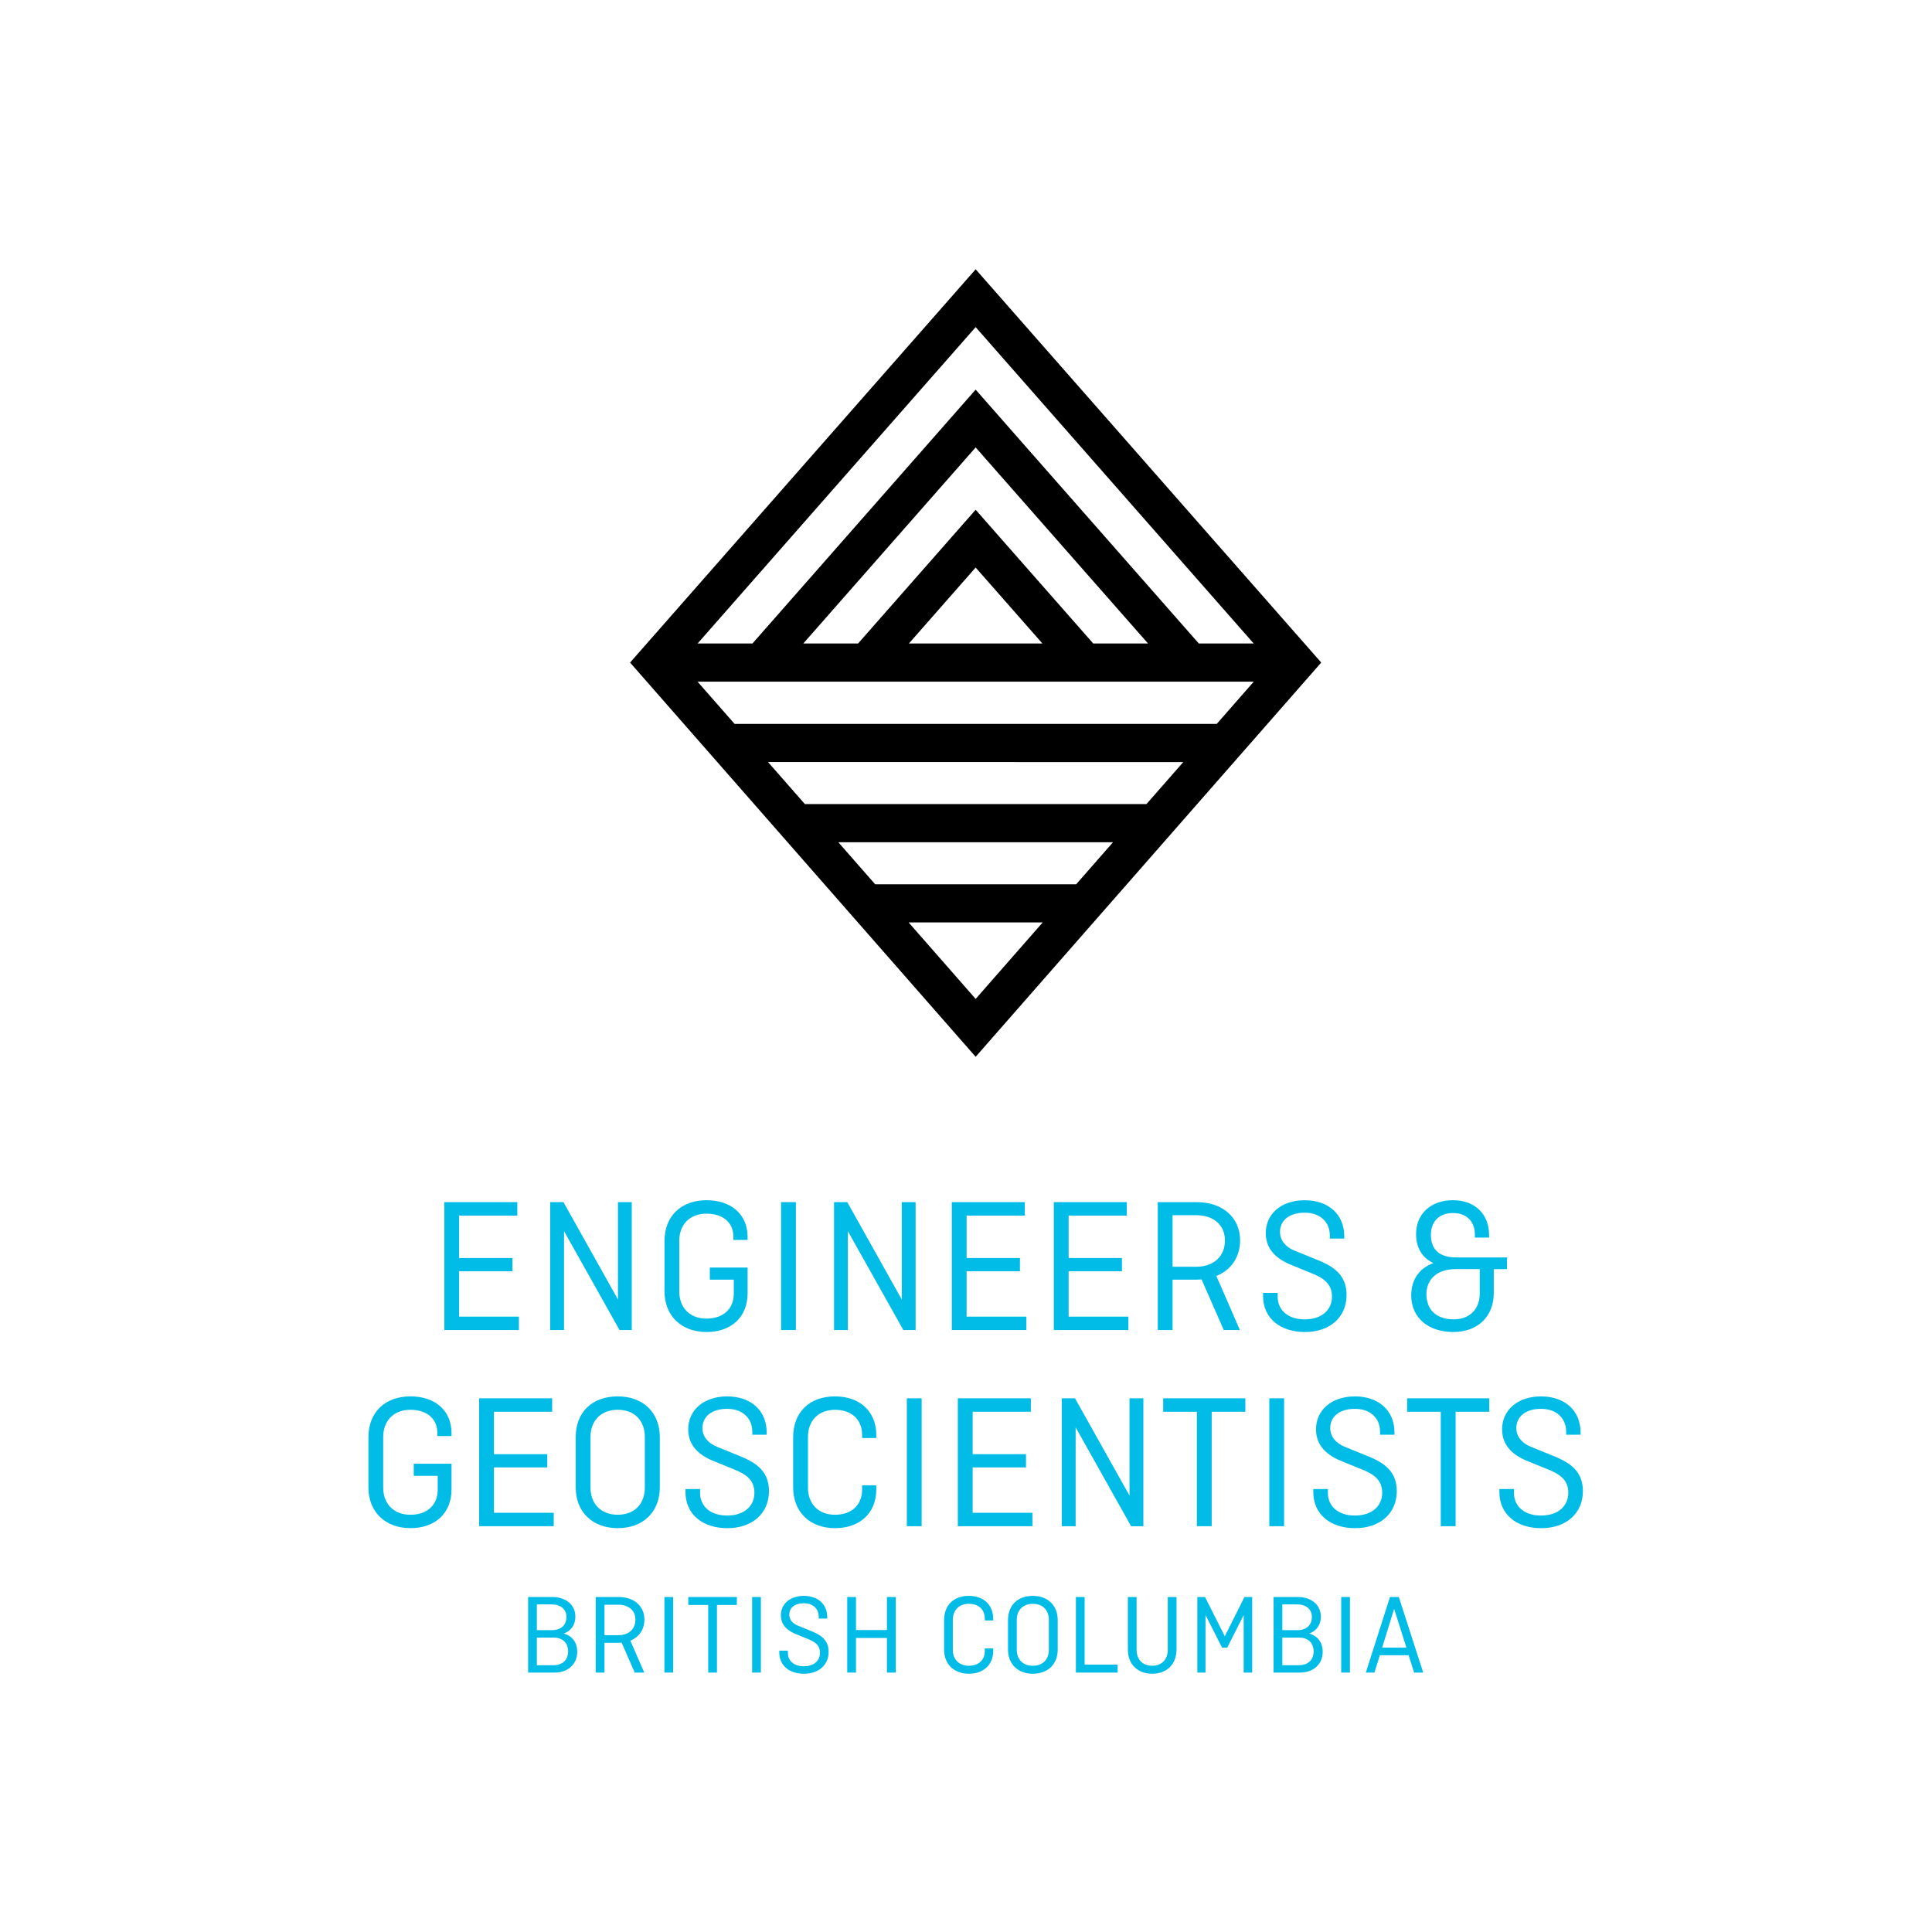<?xml version="1.0" encoding="utf-8"?>
<!-- Generator: Adobe Illustrator 15.1.0, SVG Export Plug-In . SVG Version: 6.00 Build 0)  -->
<!DOCTYPE svg PUBLIC "-//W3C//DTD SVG 1.1//EN" "http://www.w3.org/Graphics/SVG/1.1/DTD/svg11.dtd">
<svg version="1.1" id="Layer_1" xmlns="http://www.w3.org/2000/svg" xmlns:xlink="http://www.w3.org/1999/xlink" x="0px" y="0px"
	 width="200px" height="200px" viewBox="0 0 200 200" enable-background="new 0 0 200 200" xml:space="preserve">
<g>
	<g>
		<polygon fill="#00BCE7" points="47.528,131.602 47.528,136.297 53.714,136.297 53.714,137.686 45.995,137.686 45.995,124.444 
			53.552,124.444 53.552,125.837 47.528,125.837 47.528,130.231 53.049,130.231 53.049,131.602 		"/>
		<polygon fill="#00BCE7" points="65.401,137.686 64.132,137.686 58.389,127.447 58.389,137.686 56.959,137.686 56.959,124.444 
			58.329,124.444 63.971,134.523 63.971,124.444 65.401,124.444 		"/>
		<path fill="#00BCE7" d="M73.483,131.217h3.908v2.659c0,2.479-1.712,4.014-4.252,4.014c-2.557,0-4.351-1.634-4.351-4.232v-5.181
			c0-2.599,1.733-4.231,4.351-4.231c2.54,0,4.252,1.451,4.252,3.809v0.302h-1.47v-0.341c0-1.371-0.988-2.378-2.782-2.378
			c-1.792,0-2.82,1.188-2.82,2.8v5.262c0,1.61,1.028,2.8,2.82,2.8c1.816,0,2.823-1.087,2.823-2.578v-1.451h-2.479V131.217z"/>
		<rect x="80.858" y="124.444" fill="#00BCE7" width="1.531" height="13.241"/>
		<polygon fill="#00BCE7" points="94.783,137.686 93.514,137.686 87.769,127.447 87.769,137.686 86.339,137.686 86.339,124.444 
			87.709,124.444 93.351,134.523 93.351,124.444 94.783,124.444 		"/>
		<polygon fill="#00BCE7" points="100.062,131.602 100.062,136.297 106.249,136.297 106.249,137.686 98.531,137.686 98.531,124.444 
			106.087,124.444 106.087,125.837 100.062,125.837 100.062,130.231 105.583,130.231 105.583,131.602 		"/>
		<polygon fill="#00BCE7" points="110.623,131.602 110.623,136.297 116.81,136.297 116.81,137.686 109.089,137.686 109.089,124.444 
			116.646,124.444 116.646,125.837 110.623,125.837 110.623,130.231 116.144,130.231 116.144,131.602 		"/>
		<path fill="#00BCE7" d="M126.683,137.686l-2.297-5.239c-0.181,0-0.362,0.022-0.544,0.022h-2.459v5.217h-1.532v-13.238h4.073
			c2.577,0,4.45,1.552,4.45,3.948c0,1.773-0.966,3.104-2.458,3.688l2.439,5.602H126.683z M121.383,125.796v5.34h2.418
			c1.855,0,3.002-1.089,3.002-2.719c0-1.592-1.146-2.621-3.002-2.621H121.383z"/>
		<path fill="#00BCE7" d="M137.664,128.215v-0.322c0-1.33-0.947-2.356-2.599-2.356c-1.634,0-2.559,0.826-2.559,1.993
			c0,0.929,0.645,1.592,1.51,1.937l2.178,0.885c1.511,0.604,3.203,1.412,3.203,3.688c0,2.339-1.752,3.851-4.31,3.851
			c-2.562,0-4.336-1.433-4.336-3.729v-0.321h1.514v0.399c0,1.352,1.025,2.34,2.8,2.34c1.792,0,2.821-1.008,2.821-2.358
			c0-1.429-1.029-1.995-2.255-2.478l-1.878-0.766c-1.488-0.585-2.721-1.552-2.721-3.326c0-1.995,1.613-3.405,4.032-3.405
			c2.418,0,4.092,1.429,4.092,3.728v0.242H137.664z"/>
		<path fill="#00BCE7" d="M156.005,131.379h-1.371v2.479c0,2.439-1.673,4.032-4.191,4.032c-2.58,0-4.354-1.474-4.354-3.792
			c0-1.61,0.804-2.8,2.296-3.344c-1.188-0.562-1.793-1.61-1.793-3.003c0-2.096,1.533-3.506,3.81-3.506
			c2.278,0,3.748,1.433,3.748,3.606v0.264h-1.47v-0.322c0-1.271-0.788-2.22-2.258-2.22c-1.493,0-2.297,0.93-2.297,2.259
			c0,1.33,0.685,2.337,2.619,2.337h5.261V131.379z M153.184,133.897v-2.519h-2.501c-2.176,0-3.021,1.312-3.021,2.579
			c0,1.595,0.985,2.62,2.819,2.62C152.213,136.578,153.184,135.449,153.184,133.897"/>
		<path fill="#00BCE7" d="M42.833,151.524h3.909v2.659c0,2.48-1.713,4.011-4.251,4.011c-2.561,0-4.353-1.634-4.353-4.23v-5.18
			c0-2.6,1.732-4.231,4.353-4.231c2.538,0,4.251,1.452,4.251,3.809v0.301h-1.47v-0.344c0-1.367-0.989-2.377-2.781-2.377
			c-1.794,0-2.822,1.188-2.822,2.803v5.259c0,1.613,1.027,2.802,2.822,2.802c1.812,0,2.821-1.088,2.821-2.58v-1.448h-2.479V151.524z
			"/>
		<polygon fill="#00BCE7" points="51.134,151.906 51.134,156.604 57.322,156.604 57.322,157.993 49.603,157.993 49.603,144.752 
			57.159,144.752 57.159,146.144 51.134,146.144 51.134,150.536 56.655,150.536 56.655,151.906 		"/>
		<path fill="#00BCE7" d="M68.304,153.962c0,2.599-1.775,4.232-4.354,4.232c-2.579,0-4.353-1.634-4.353-4.232v-5.178
			c0-2.6,1.694-4.231,4.353-4.231c2.58,0,4.354,1.632,4.354,4.231V153.962z M61.128,154.003c0,1.613,1.028,2.802,2.821,2.802
			c1.794,0,2.803-1.188,2.803-2.802v-5.259c0-1.614-1.009-2.803-2.803-2.803c-1.793,0-2.821,1.188-2.821,2.803V154.003z"/>
		<path fill="#00BCE7" d="M77.876,148.521V148.2c0-1.33-0.946-2.358-2.6-2.358c-1.633,0-2.56,0.825-2.56,1.995
			c0,0.925,0.646,1.591,1.512,1.936l2.175,0.886c1.512,0.604,3.203,1.411,3.203,3.688c0,2.337-1.751,3.849-4.31,3.849
			c-2.56,0-4.334-1.431-4.334-3.729v-0.322h1.511v0.404c0,1.351,1.029,2.339,2.803,2.339c1.794,0,2.821-1.01,2.821-2.359
			c0-1.432-1.027-1.995-2.257-2.479l-1.875-0.763c-1.492-0.585-2.721-1.553-2.721-3.329c0-1.991,1.614-3.402,4.032-3.402
			s4.09,1.429,4.09,3.728v0.241H77.876z"/>
		<path fill="#00BCE7" d="M90.713,153.761v0.423c0,2.48-1.733,4.011-4.274,4.011c-2.559,0-4.332-1.631-4.332-4.23v-5.18
			c0-2.6,1.694-4.231,4.332-4.231c2.541,0,4.274,1.529,4.274,4.009v0.301h-1.47v-0.341c0-1.492-1.01-2.58-2.804-2.58
			c-1.773,0-2.801,1.192-2.801,2.803v5.259c0,1.613,1.027,2.802,2.801,2.802c1.794,0,2.804-1.088,2.804-2.58v-0.464H90.713z"/>
		<rect x="93.876" y="144.752" fill="#00BCE7" width="1.532" height="13.241"/>
		<polygon fill="#00BCE7" points="100.688,151.906 100.688,156.604 106.876,156.604 106.876,157.993 99.156,157.993 99.156,144.752 
			106.713,144.752 106.713,146.144 100.688,146.144 100.688,150.536 106.21,150.536 106.21,151.906 		"/>
		<polygon fill="#00BCE7" points="118.361,157.993 117.091,157.993 111.349,147.755 111.349,157.993 109.919,157.993 
			109.919,144.752 111.285,144.752 116.928,154.828 116.928,144.752 118.361,144.752 		"/>
		<polygon fill="#00BCE7" points="120.413,144.752 128.918,144.752 128.918,146.144 125.434,146.144 125.434,157.993 123.9,157.993 
			123.9,146.144 120.413,146.144 		"/>
		<rect x="131.399" y="144.752" fill="#00BCE7" width="1.529" height="13.241"/>
		<path fill="#00BCE7" d="M142.864,148.521V148.2c0-1.33-0.945-2.358-2.601-2.358c-1.629,0-2.559,0.825-2.559,1.995
			c0,0.925,0.646,1.591,1.512,1.936l2.176,0.886c1.513,0.604,3.204,1.411,3.204,3.688c0,2.337-1.753,3.849-4.311,3.849
			c-2.562,0-4.332-1.431-4.332-3.729v-0.322h1.51v0.404c0,1.351,1.029,2.339,2.8,2.339c1.796,0,2.822-1.01,2.822-2.359
			c0-1.432-1.026-1.995-2.259-2.479l-1.873-0.763c-1.49-0.585-2.719-1.553-2.719-3.329c0-1.991,1.61-3.402,4.028-3.402
			s4.093,1.429,4.093,3.728v0.241H142.864z"/>
		<polygon fill="#00BCE7" points="145.666,144.752 154.169,144.752 154.169,146.144 150.683,146.144 150.683,157.993 
			149.15,157.993 149.15,146.144 145.666,146.144 		"/>
		<path fill="#00BCE7" d="M162.129,148.521V148.2c0-1.33-0.947-2.358-2.599-2.358c-1.634,0-2.559,0.825-2.559,1.995
			c0,0.925,0.644,1.591,1.51,1.936l2.178,0.886c1.511,0.604,3.203,1.411,3.203,3.688c0,2.337-1.752,3.849-4.31,3.849
			c-2.562,0-4.336-1.431-4.336-3.729v-0.322h1.51v0.404c0,1.351,1.029,2.339,2.804,2.339c1.792,0,2.821-1.01,2.821-2.359
			c0-1.432-1.029-1.995-2.255-2.479l-1.878-0.763c-1.492-0.585-2.721-1.553-2.721-3.329c0-1.991,1.613-3.402,4.032-3.402
			c2.417,0,4.092,1.429,4.092,3.728v0.241H162.129z"/>
		<path fill="#00BCE7" d="M54.67,165.322h2.511c1.381,0,2.382,0.798,2.382,2.023c0,0.87-0.44,1.464-1.178,1.752v0.014
			c0.857,0.259,1.37,0.903,1.37,1.891c0,1.3-0.987,2.144-2.359,2.144H54.67V165.322z M55.575,166.086v2.665h1.57
			c0.918,0,1.491-0.51,1.491-1.367c0-0.798-0.596-1.298-1.538-1.298H55.575z M55.575,169.526v2.856h1.713
			c0.953,0,1.524-0.561,1.524-1.418c0-0.879-0.558-1.438-1.475-1.438H55.575z"/>
		<path fill="#00BCE7" d="M65.707,173.146l-1.357-3.097c-0.106,0-0.213,0.013-0.321,0.013h-1.453v3.084H61.67v-7.823h2.405
			c1.523,0,2.633,0.916,2.633,2.334c0,1.048-0.573,1.832-1.454,2.18l1.441,3.31H65.707z M62.576,166.12v3.155h1.428
			c1.095,0,1.774-0.644,1.774-1.606c0-0.941-0.68-1.549-1.774-1.549H62.576z"/>
		<rect x="68.779" y="165.322" fill="#00BCE7" width="0.904" height="7.823"/>
		<polygon fill="#00BCE7" points="71.254,165.322 76.279,165.322 76.279,166.145 74.22,166.145 74.22,173.146 73.314,173.146 
			73.314,166.145 71.254,166.145 		"/>
		<rect x="77.862" y="165.322" fill="#00BCE7" width="0.904" height="7.823"/>
		<path fill="#00BCE7" d="M84.755,167.55v-0.191c0-0.785-0.56-1.392-1.536-1.392c-0.965,0-1.513,0.488-1.513,1.175
			c0,0.552,0.382,0.943,0.895,1.146l1.284,0.522c0.893,0.36,1.893,0.836,1.893,2.181c0,1.38-1.035,2.274-2.548,2.274
			c-1.512,0-2.559-0.845-2.559-2.201v-0.192h0.892v0.238c0,0.797,0.608,1.383,1.656,1.383c1.059,0,1.667-0.599,1.667-1.396
			c0-0.844-0.608-1.179-1.334-1.464l-1.108-0.45c-0.881-0.348-1.607-0.92-1.607-1.965c0-1.18,0.952-2.014,2.382-2.014
			c1.427,0,2.417,0.845,2.417,2.201v0.145H84.755z"/>
		<polygon fill="#00BCE7" points="92.731,173.146 91.815,173.146 91.815,169.562 88.611,169.562 88.611,173.146 87.706,173.146 
			87.706,165.322 88.611,165.322 88.611,168.741 91.815,168.741 91.815,165.322 92.731,165.322 		"/>
		<path fill="#00BCE7" d="M102.815,170.646v0.247c0,1.467-1.023,2.371-2.523,2.371c-1.512,0-2.56-0.963-2.56-2.5v-3.059
			c0-1.536,1-2.502,2.56-2.502c1.5,0,2.523,0.907,2.523,2.367v0.182h-0.87v-0.203c0-0.882-0.595-1.524-1.653-1.524
			c-1.048,0-1.655,0.702-1.655,1.655v3.107c0,0.953,0.607,1.653,1.655,1.653c1.059,0,1.653-0.642,1.653-1.522v-0.272H102.815z"/>
		<path fill="#00BCE7" d="M109.493,170.765c0,1.537-1.048,2.5-2.571,2.5c-1.522,0-2.572-0.963-2.572-2.5v-3.062
			c0-1.532,1.002-2.498,2.572-2.498c1.523,0,2.571,0.966,2.571,2.498V170.765z M105.255,170.788c0,0.953,0.607,1.653,1.667,1.653
			c1.061,0,1.655-0.7,1.655-1.653v-3.107c0-0.953-0.595-1.655-1.655-1.655c-1.06,0-1.667,0.702-1.667,1.655V170.788z"/>
		<polygon fill="#00BCE7" points="112.28,172.323 115.696,172.323 115.696,173.146 111.376,173.146 111.376,165.322 112.28,165.322 
					"/>
		<path fill="#00BCE7" d="M121.793,165.322v5.439c0,1.54-1.022,2.503-2.524,2.503c-1.489,0-2.513-0.963-2.513-2.503v-5.439h0.904
			v5.466c0,0.953,0.583,1.653,1.608,1.653c1.035,0,1.62-0.7,1.62-1.653v-5.466H121.793z"/>
		<polygon fill="#00BCE7" points="124.793,167.181 124.793,173.146 123.948,173.146 123.948,165.322 124.743,165.322 
			126.791,169.383 128.827,165.322 129.625,165.322 129.625,173.146 128.746,173.146 128.746,167.192 127.042,170.562 
			126.507,170.562 		"/>
		<path fill="#00BCE7" d="M131.84,165.322h2.512c1.382,0,2.381,0.798,2.381,2.023c0,0.87-0.438,1.464-1.176,1.752v0.014
			c0.856,0.259,1.367,0.903,1.367,1.891c0,1.3-0.986,2.144-2.359,2.144h-2.725V165.322z M132.745,166.086v2.665h1.569
			c0.92,0,1.492-0.51,1.492-1.367c0-0.798-0.598-1.298-1.538-1.298H132.745z M132.745,169.526v2.856h1.713
			c0.954,0,1.527-0.561,1.527-1.418c0-0.879-0.561-1.438-1.477-1.438H132.745z"/>
		<rect x="138.841" y="165.322" fill="#00BCE7" width="0.903" height="7.823"/>
		<path fill="#00BCE7" d="M141.391,173.146l2.499-7.823h0.916l2.524,7.823h-0.94l-0.573-1.798h-2.975l-0.56,1.798H141.391z
			 M143.079,170.562h2.513l-1.273-4.015L143.079,170.562z"/>
	</g>
	<path d="M136.773,68.588l-35.774-40.713L65.225,68.588l35.774,40.811L136.773,68.588z M94.06,95.49h13.879l-6.939,7.918
		L94.06,95.49z M113.172,66.614l-12.173-13.843L88.828,66.614h-5.671l17.842-20.296l17.844,20.296H113.172z M107.91,66.614H94.089
		l6.91-7.862L107.91,66.614z M129.788,70.565l-3.831,4.372H76.045l-3.835-4.372H129.788z M122.493,78.888l-3.812,4.349H83.319
		l-3.813-4.349H122.493z M115.218,87.188l-3.813,4.351H90.596l-3.814-4.351H115.218z M129.782,66.614h-5.682l-23.102-26.28
		l-23.103,26.28h-5.679l28.782-32.753L129.782,66.614z"/>
</g>
</svg>
